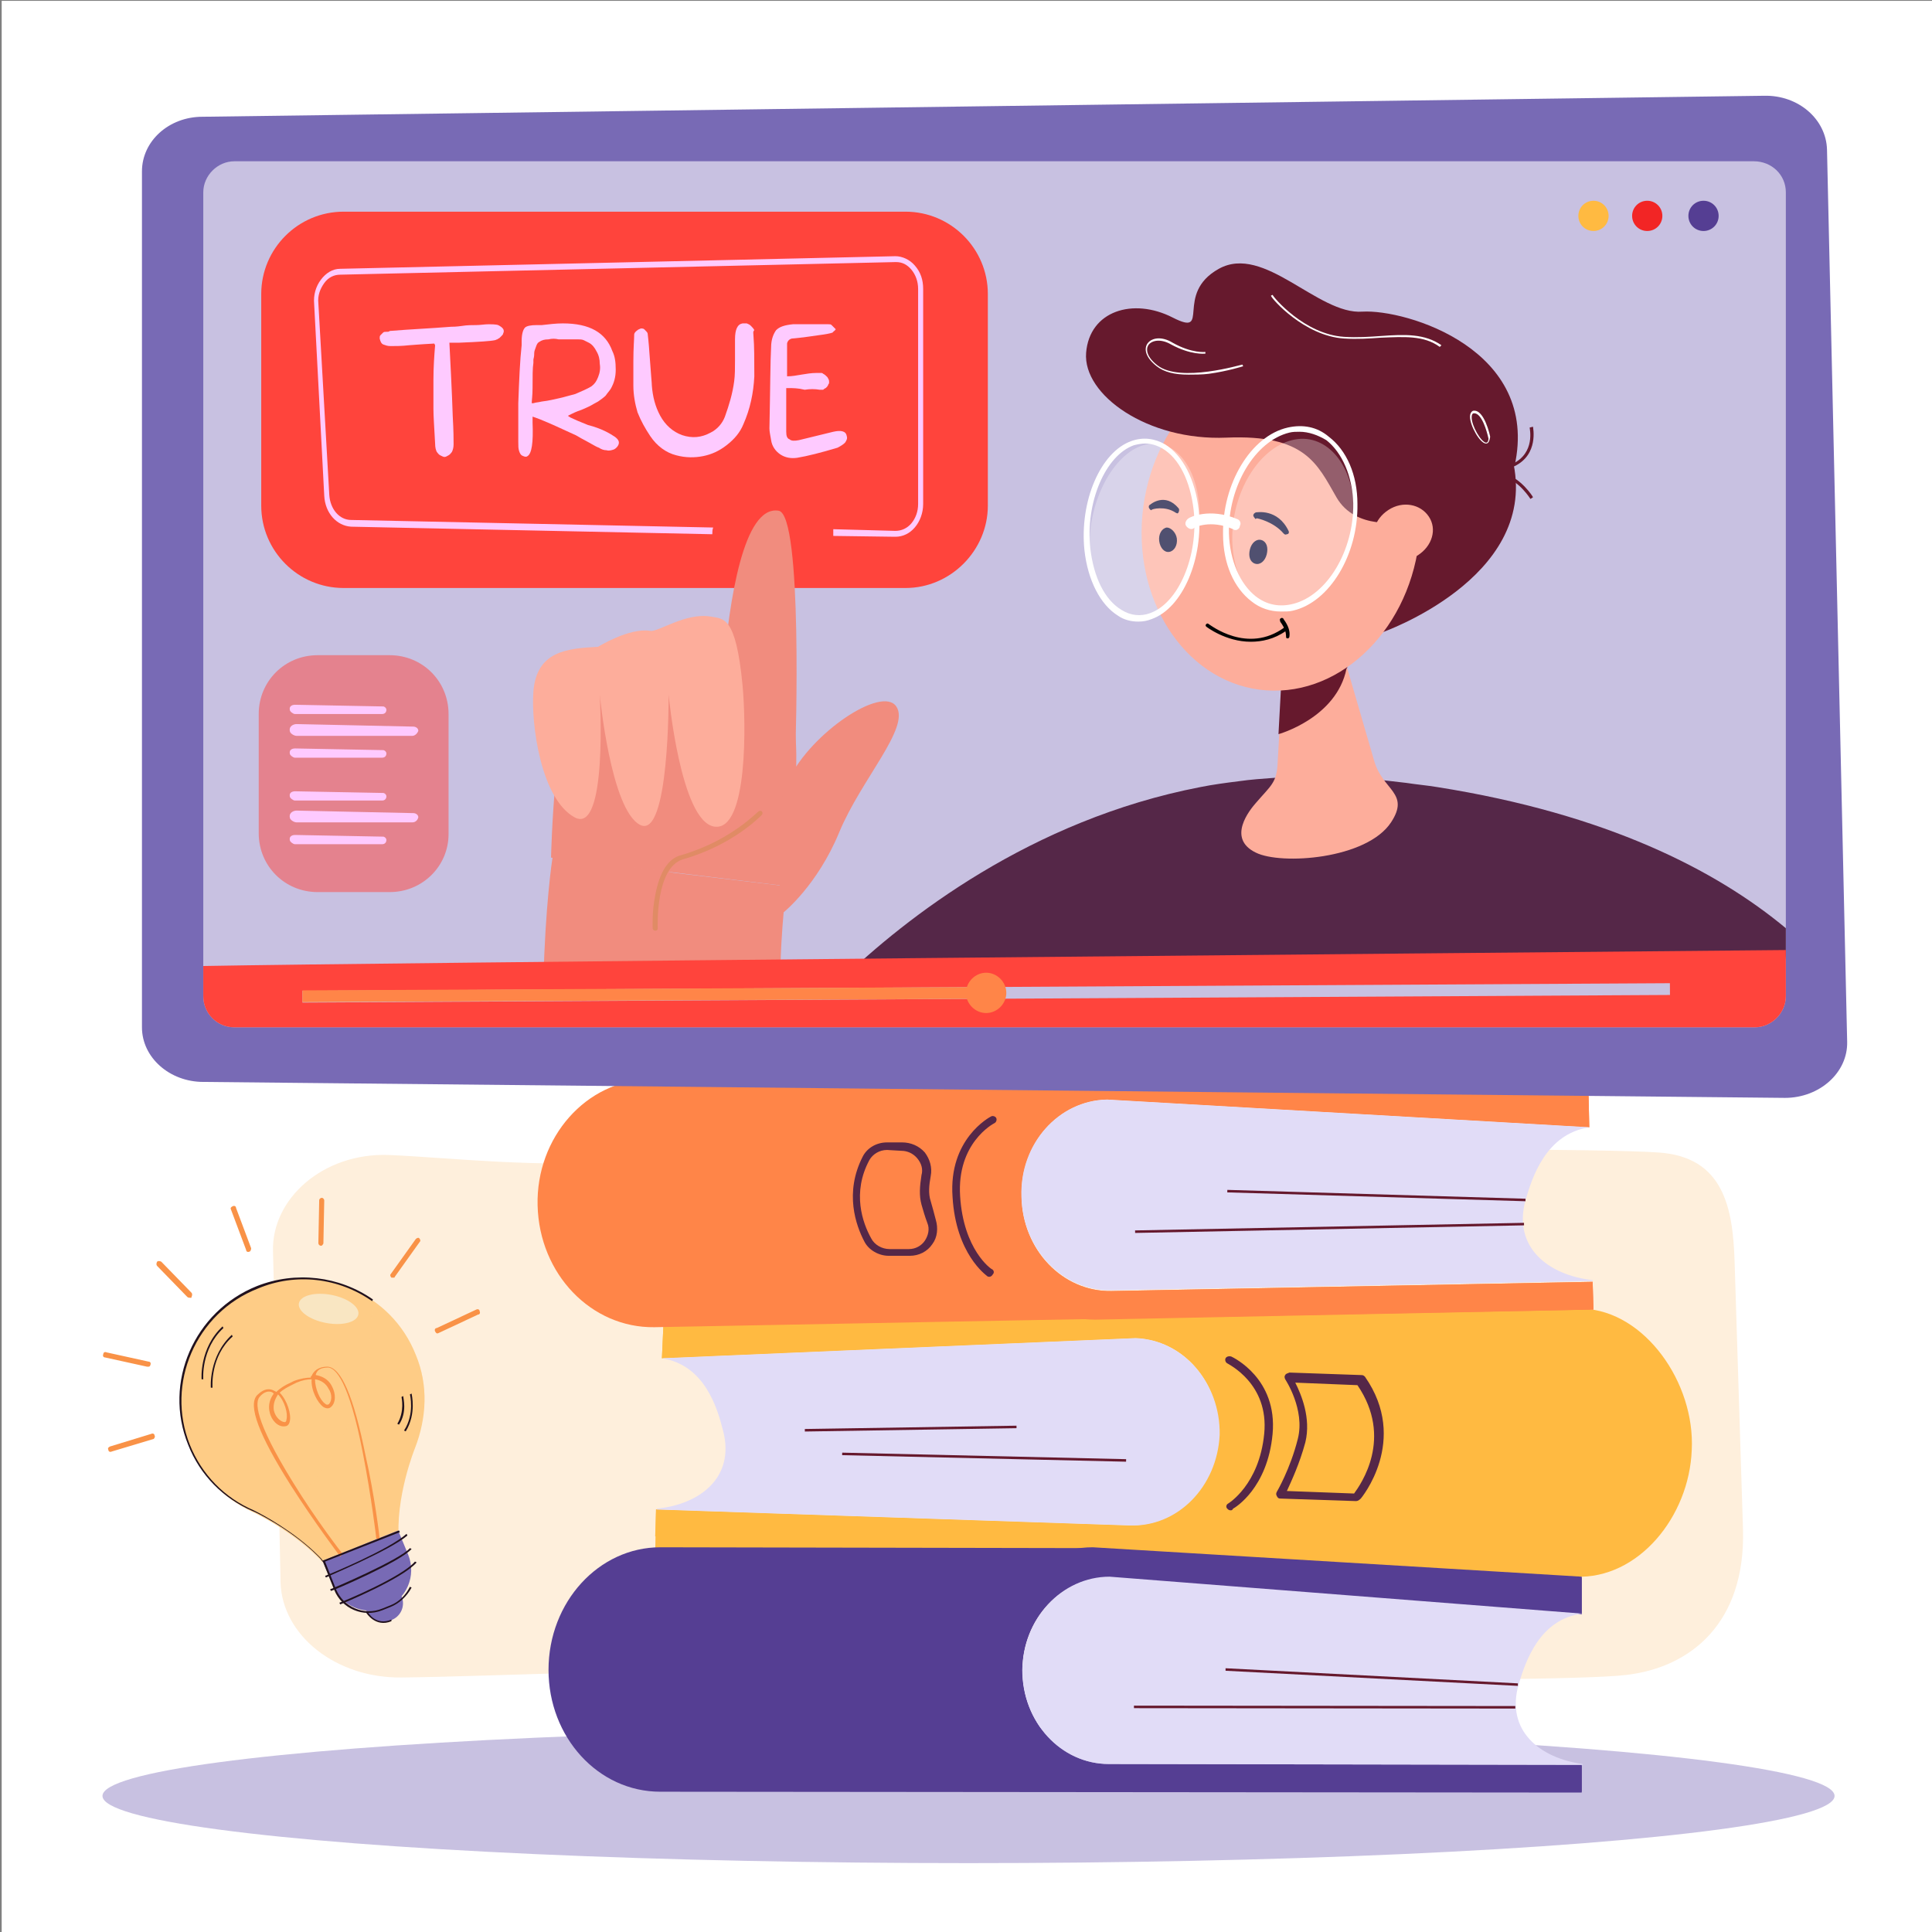 <?xml version="1.0" encoding="utf-8"?>
<!-- Generator: Adobe Illustrator 24.3.1, SVG Export Plug-In . SVG Version: 6.00 Build 0)  -->
<svg version="1.1" id="Слой_1" xmlns="http://www.w3.org/2000/svg" xmlns:xlink="http://www.w3.org/1999/xlink" x="0px" y="0px"
	 viewBox="0 0 230 230" style="enable-background:new 0 0 230 230;" xml:space="preserve">
<rect x="0" y="0" width="230" height="230" fill="#808080" stroke="none"/>
<style type="text/css">
	.st0{fill:#FFFFFF;}
	.st1{fill:#F7B686;}
	.st2{fill:#FF8548;}
	.st3{fill:#FEEFDC;}
	.st4{fill:#C8C1E1;}
	.st5{fill:#42428E;}
	.st6{fill:#786AB5;}
	.st7{opacity:0.54;}
	.st8{opacity:0.6;}
	.st9{fill:#56335B;}
	.st10{fill:#2F1A31;}
	.st11{fill:#6F4975;}
	.st12{fill:#96A7E2;}
	.st13{fill:#E7F2F0;}
	.st14{fill:#FF443C;}
	.st15{fill:#E28569;}
	.st16{fill:#EAA97D;}
	.st17{fill:#060633;}
	.st18{opacity:0.3;}
	.st19{opacity:0.5;}
	.st20{fill:#CED891;}
	.st21{fill:#DEEBE9;}
	.st22{fill:#FFBA41;}
	.st23{fill:#FECC86;}
	.st24{opacity:0.3;fill:#FECC86;}
	.st25{fill:#F99247;}
	.st26{fill:#21111D;}
	.st27{fill:#F3FFFE;}
	.st28{fill:#66192D;}
	.st29{fill:#553E93;}
	.st30{fill:#CC6E58;}
	.st31{fill:#020202;}
	.st32{fill:#E08B65;}
	.st33{fill:#258D8C;}
	.st34{fill:#F75553;}
	.st35{fill:#AAC9F8;}
	.st36{fill:#7FC6A6;}
	.st37{fill:#3F9896;}
	.st38{fill:#FF424D;}
	.st39{fill:#4C222E;}
	.st40{fill:#FEC786;}
	.st41{fill:#FE9F73;}
	.st42{fill:#3AA1C9;}
	.st43{fill:#472A31;}
	.st44{fill:#D7E4F7;}
	.st45{fill:#4CB7D8;}
	.st46{fill:#683D46;}
	.st47{fill:#FD7583;}
	.st48{fill:#F9B59D;}
	.st49{fill:#E23E3D;}
	.st50{fill:#CC2323;}
	.st51{fill:#E2F2F1;}
	.st52{fill:#F07162;}
	.st53{fill:#49263E;}
	.st54{fill:#FBFDFC;}
	.st55{fill:#F78C63;}
	.st56{fill:#3A1F33;}
	.st57{fill:#FEBAC7;}
	.st58{fill:#61A3C5;}
	.st59{fill:#DCF4FF;}
	.st60{fill:#351B2E;}
	.st61{fill:#D6E8F4;}
	.st62{fill:#EF3A4C;}
	.st63{fill:#F46E6E;}
	.st64{fill:#EDFCFB;}
	.st65{fill:#D82540;}
	.st66{fill:#EA2D3F;}
	.st67{fill:#FDAD9B;}
	.st68{fill:#FECAFF;}
	.st69{fill:#DCD7F4;}
	.st70{fill:#DD8964;}
	.st71{fill:#080435;}
	.st72{fill:#C2C68E;}
	.st73{fill:#366F90;}
	.st74{fill:#DB6B49;}
	.st75{fill:#E1DCF7;}
	.st76{fill:#552748;}
	.st77{fill:#F18C7E;}
	.st78{fill:#F22525;}
	.st79{fill:#FFFFFF;stroke:#96A7E2;stroke-width:3;stroke-miterlimit:10;}
	.st80{fill:#E29C6D;}
</style>
<rect x="0.2" y="0.1" class="st0" width="229.8" height="229.9"/>
<g>
	<ellipse class="st4" cx="115.3" cy="213.8" rx="103.1" ry="8"/>
</g>
<g>
	<path class="st3" d="M193.6,199.4c-9,1.1-84.1,0.5-103.1-0.4c-10.6-0.5-32,0.6-42.7,0.7c-7.8,0.1-14.2-5-14.4-11.3L33,169.1
		L32.5,149c-0.2-6.3,6-11.8,13.8-11.5c7.2,0.3,17.9,1.6,28.9,0.7c13.1-1.1,109.3-1.9,122.2-1c7.8,0.5,8.9,6.6,9.1,13l1,31.9
		C207.8,193.2,201.3,198.5,193.6,199.4z"/>
</g>
<g>
	<g>
		<g>
			<path class="st22" d="M188.5,155.8l-51.2,0.1l-58.3,1.4l-0.2,4.4l56.4-2.4c5.7,0.2,10.1,5.3,9.9,11.5l0,0
				c-0.2,6.2-5,11-10.7,10.8l-56.3-1.9l-0.1,3.2l109.6,4.8c7.4,0.3,13.5-7.1,13.8-15.1l0,0C201.8,164.6,195.8,156.1,188.5,155.8z"/>
		</g>
		<g>
			<path class="st22" d="M150.1,170.8L150.1,170.8c0.3-8-5.5-14.7-12.8-14.9l-58.3,1.4l-0.2,4.4l56.4-2.4c5.7,0.2,10.1,5.3,9.9,11.5
				l0,0c-0.2,6.2-5,11-10.7,10.8l-56.3-1.9l-0.1,5.2l58.2,0C143.6,185.1,149.8,178.8,150.1,170.8z"/>
		</g>
		<g>
			<path class="st75" d="M135.2,159.3l-56.4,2.4l0,0c5.1,0.8,6.6,5.9,7.3,8.7c1.4,5.5-2.8,8.7-7.9,9.2l0,0.1l56.3,1.9
				c5.7,0.2,10.4-4.6,10.7-10.8l0,0C145.3,164.6,140.8,159.5,135.2,159.3z"/>
		</g>
		<g>
			
				<rect x="116.9" y="156.6" transform="matrix(2.299360e-02 -1 1 2.299360e-02 -59.032 286.533)" class="st28" width="0.3" height="33.8"/>
		</g>
		<g>
			<g>
				<path class="st76" d="M146.5,179.8c-0.2,0-0.3-0.1-0.4-0.2c-0.2-0.2-0.1-0.5,0.1-0.6c0,0,3.7-2.2,4.3-8.3c0.6-6-4.3-8.3-4.4-8.4
					c-0.2-0.1-0.3-0.4-0.2-0.6c0.1-0.2,0.4-0.3,0.7-0.2c0.2,0.1,5.5,2.6,4.9,9.2c-0.6,6.5-4.5,8.8-4.7,8.9
					C146.7,179.8,146.6,179.8,146.5,179.8z"/>
			</g>
		</g>
		<g>
			
				<rect x="95.8" y="169.9" transform="matrix(1 -1.569950e-02 1.569950e-02 1 -2.656 1.723)" class="st28" width="25.2" height="0.3"/>
		</g>
		<g>
			<g>
				<path class="st76" d="M161.4,178.7C161.4,178.7,161.4,178.7,161.4,178.7l-9-0.3c-0.2,0-0.3-0.1-0.4-0.3c-0.1-0.2-0.1-0.3,0-0.5
					c0,0,1.6-2.7,2.5-6.3c0.9-3.5-1.5-7.1-1.5-7.1c-0.1-0.2-0.1-0.4,0-0.5c0.1-0.2,0.3-0.2,0.5-0.3l8.6,0.3c0.2,0,0.3,0.1,0.4,0.2
					c5.3,7.6-0.5,14.5-0.5,14.5C161.7,178.7,161.5,178.7,161.4,178.7z M153.2,177.5l8,0.3c0.8-1.1,4.7-6.6,0.4-12.9l-7.4-0.3
					c0.7,1.4,1.9,4.2,1.2,7.1C154.7,174.3,153.7,176.4,153.2,177.5z"/>
			</g>
		</g>
	</g>
	<g>
		<g>
			<path class="st29" d="M78.6,184.2l51.5,0.1l58.2,3.5l0,4.4l-56.3-4.4c-5.7,0-10.3,5-10.3,11.1l0,0c0,6.2,4.6,11.2,10.3,11.2
				l56.3,0.1l0,3.2l-109.7-0.1c-7.4,0-13.3-6.5-13.3-14.5l0,0C65.3,190.7,71.3,184.2,78.6,184.2z"/>
		</g>
		<g>
			<path class="st29" d="M116.8,198.7L116.8,198.7c0-8,6-14.5,13.3-14.5l58.2,3.5l0,4.4l-56.3-4.4c-5.7,0-10.3,5-10.3,11.1l0,0
				c0,6.2,4.6,11.2,10.3,11.2l56.3,0.1l0,3.2l-58.2-0.1C122.7,213.2,116.8,206.7,116.8,198.7z"/>
		</g>
		<g>
			<path class="st75" d="M132.1,187.7l56.3,4.4l0,0c-5.1,0.6-6.8,5.7-7.6,8.4c-1.6,5.5,2.5,8.8,7.6,9.5l0,0.1L132,210
				c-5.7,0-10.3-5-10.3-11.2l0,0C121.8,192.7,126.4,187.7,132.1,187.7z"/>
		</g>
		<g>
			
				<rect x="157.5" y="180.5" transform="matrix(1.058898e-03 -1 1 1.058898e-03 -45.672 360.662)" class="st28" width="0.3" height="45.4"/>
		</g>
		<g>
			<polygon class="st28" points="180.7,200.7 145.9,198.9 145.9,198.6 180.7,200.4 			"/>
		</g>
	</g>
	<g>
		<g>
			<path class="st2" d="M77.3,128.5l52.4-1l59.4,2.3l0.1,4.4l-57.4-3.3c-5.8,0.1-10.4,5.3-10.2,11.6v0c0.1,6.3,4.9,11.3,10.7,11.2
				l57.3-1.1l0.1,3.3L77.9,158c-7.5,0.1-13.7-6.3-13.9-14.5l0,0C63.8,135.4,69.8,128.6,77.3,128.5z"/>
		</g>
		<g>
			<path class="st2" d="M116.4,142.5L116.4,142.5c-0.2-8.1,5.8-14.9,13.3-15l59.4,2.3l0.1,4.4l-57.4-3.3
				c-5.8,0.1-10.4,5.3-10.2,11.6v0c0.1,6.3,4.9,11.3,10.7,11.2l57.3-1.1l0.1,3.3l-59.3,1.2C122.8,157.1,116.6,150.6,116.4,142.5z"/>
		</g>
		<g>
			<path class="st75" d="M131.8,130.9l57.4,3.3l0,0c-5.2,0.8-6.8,6-7.6,8.7c-1.5,5.6,2.7,8.9,8,9.5l0,0.1l-57.3,1.1
				c-5.8,0.1-10.6-4.9-10.7-11.2l0,0C121.4,136.2,126,131,131.8,130.9z"/>
		</g>
		<g>
			
				<rect x="135.1" y="146" transform="matrix(1 -1.952007e-02 1.952007e-02 1 -2.822 3.116)" class="st28" width="46.3" height="0.3"/>
		</g>
		<g>
			<g>
				<path class="st76" d="M117.8,152c-0.1,0-0.2,0-0.3-0.1c-0.1-0.1-3.7-2.6-4.1-9.4c-0.5-6.9,4.4-9.5,4.6-9.6
					c0.2-0.1,0.5,0,0.6,0.2c0.1,0.2,0,0.5-0.2,0.6c-0.2,0.1-4.5,2.4-4.1,8.7c0.4,6.4,3.7,8.7,3.8,8.7c0.2,0.1,0.3,0.4,0.1,0.6
					C118.1,151.9,117.9,152,117.8,152z"/>
			</g>
		</g>
		<g>
			
				<rect x="163.7" y="124.6" transform="matrix(2.967620e-02 -1 1 2.967620e-02 16.646 301.954)" class="st28" width="0.3" height="35.5"/>
		</g>
		<g>
			<g>
				<path class="st76" d="M105.8,149.5c-1.2,0-2.4-0.7-2.9-1.7c-1-1.9-2.4-5.8-0.2-10.1c0.5-1,1.6-1.7,2.9-1.7l0,0l1.8,0
					c1,0,2,0.4,2.7,1.2c0.6,0.8,0.9,1.8,0.7,2.8c-0.2,1.1-0.3,2.1,0,3c0.2,0.7,0.4,1.4,0.6,2.2c0.3,1,0.2,2.1-0.4,2.9
					c-0.6,0.9-1.6,1.4-2.7,1.4L105.8,149.5C105.9,149.5,105.9,149.5,105.8,149.5z M105.6,136.9c-0.9,0-1.7,0.5-2.1,1.2
					c-2.1,3.9-0.8,7.5,0.2,9.3c0.4,0.8,1.3,1.3,2.2,1.3l2.3,0c0.8,0,1.5-0.4,1.9-1c0.4-0.6,0.6-1.4,0.3-2.1
					c-0.3-0.8-0.5-1.5-0.7-2.2c-0.3-1.1-0.2-2.2,0-3.5c0.2-0.7,0-1.4-0.5-2c-0.5-0.6-1.2-0.9-1.9-0.9L105.6,136.9z"/>
			</g>
		</g>
	</g>
</g>
<g>
	<g>
		<g>
			<path class="st6" d="M212.5,130.7l-188.3-1.9c-4,0-7.3-2.9-7.3-6.5V20.4c0-3.6,3.2-6.5,7.2-6.5L210,11.4c4.1-0.1,7.4,2.8,7.5,6.4
				l2.4,106.2C220,127.7,216.6,130.7,212.5,130.7z"/>
		</g>
		<g>
			<path class="st4" d="M212.6,22.9v95.7c0,2-1.7,3.7-3.7,3.7H27.9c-2.1,0-3.7-1.7-3.7-3.7V22.9c0-2,1.7-3.7,3.7-3.7h180.9
				C210.9,19.2,212.6,20.8,212.6,22.9z"/>
		</g>
		<g>
			<g>
				<path class="st76" d="M212.6,110.5v3c0,1.9-1.5,3.4-3.4,3.4H100.8c-0.2-0.1-0.5-0.1-0.7-0.2c7.7-7.4,22.6-19.1,42.8-23
					c1.5-0.3,3-0.5,4.6-0.7c1.4-0.2,2.8-0.3,4.2-0.4c0.1,0,0.2,0,0.2,0c4.3-0.3,8.6-0.1,12.9,0.3c0.9,0.1,1.7,0.2,2.6,0.3
					c1.3,0.2,2.5,0.3,3.7,0.5C191.3,96.9,204.3,103.6,212.6,110.5z"/>
			</g>
			<g>
				<path class="st67" d="M165.6,97.9c2.3-3.5-1-3.8-2-7.3l-3.2-11l-0.9-3.2l-5.5-18.8l-1.1,18.6l-0.6,11.1l-0.2,3.5
					c-0.1,2.4-0.8,2.7-2.6,4.8c-0.7,0.8-3.5,4.2,0,5.9C152.5,103,162.7,102.3,165.6,97.9z"/>
			</g>
			<g>
				<path class="st28" d="M164.5,75.3c0,0,18.4-6.4,15.7-20c-2.7-13.6-16.8,12.3-16.8,12.3l-0.7,7.1L164.5,75.3z"/>
			</g>
			<g>
				<path class="st28" d="M160.4,79.3c0,0.1,0,0.2-0.1,0.3c-1.2,5.9-8.1,7.8-8.1,7.8l0,0l0.6-11.1c2.1-0.4,5-0.8,6.6,0.2
					C160.2,76.9,160.6,77.8,160.4,79.3z"/>
			</g>
			<g>
				<path class="st67" d="M136.1,60.4c1.4-10.8,9.9-18.6,19-17.4c9,1.2,15.2,10.9,13.8,21.7c-1.4,10.8-9.9,18.6-19,17.4
					C140.9,80.9,134.7,71.2,136.1,60.4z"/>
			</g>
			<g>
				<path class="st28" d="M166.8,62.1c0,0-5.4,1.1-7.7-2.9c-2.3-4-3.7-7.5-13.1-7.1c-9.4,0.4-17.1-5.1-16.7-10.1
					c0.4-5,5.6-6.6,10.3-4.2c4.7,2.4,0.1-2.8,5.5-5.8c5.4-3,11.8,5.5,17.1,5.1c5.2-0.3,21.2,4.5,18.1,18.4L166.8,62.1z"/>
			</g>
			<g>
				<path class="st67" d="M168.8,66.1c-1.7,1.1-3.8,0.7-4.8-0.8c-1-1.5-0.4-3.5,1.3-4.6c1.7-1.1,3.8-0.7,4.8,0.8
					C171.1,63,170.5,65,168.8,66.1z"/>
			</g>
			<g>
				<path class="st0" d="M141.5,44.6c-1.7,0-2.9-0.3-3.8-1c-1.4-1.1-1.5-2.1-1.1-2.7c0.5-0.7,1.7-0.9,3-0.1c2.3,1.3,3.9,1.1,3.9,1.1
					l0,0.2c-0.1,0-1.7,0.2-4.1-1.1c-1.2-0.7-2.3-0.5-2.7,0.1c-0.3,0.5-0.2,1.4,1.1,2.4c2.7,2.1,10-0.1,10.1-0.1l0.1,0.2
					c0,0-1.9,0.6-4.1,0.9C143.1,44.6,142.2,44.6,141.5,44.6z"/>
			</g>
			<g>
				<path class="st0" d="M171.4,41.3c-1.9-1.4-4.3-1.2-7-1.1c-1.4,0.1-2.8,0.2-4.4,0.1c-4.7-0.3-8.6-4.7-8.7-5.1l0.2-0.1
					c0.1,0.3,3.8,4.7,8.5,5c1.6,0.1,3,0,4.4-0.1c2.8-0.2,5.2-0.3,7.2,1.1L171.4,41.3z"/>
			</g>
			<g>
				<path class="st0" d="M176.9,52.8C176.9,52.8,176.9,52.8,176.9,52.8c-0.7,0-1.9-2.1-1.9-3.2c0-0.5,0.3-0.7,0.4-0.7
					c1.3-0.2,2,3,2,3.1l0,0l0,0C177.3,52.7,177.1,52.8,176.9,52.8z M175.5,49.2C175.5,49.2,175.5,49.2,175.5,49.2
					c-0.1,0-0.3,0-0.3,0.5c0,1,1.1,2.9,1.7,3c0.2,0,0.3-0.2,0.3-0.5C177,51.3,176.4,49.2,175.5,49.2z"/>
			</g>
			<g>
				<g>
					<path class="st17" d="M149.4,61.7c-0.1-0.1-0.1-0.1-0.2-0.3c0-0.2,0.1-0.3,0.3-0.4c0.1,0,2.6-0.5,3.9,2.2
						c0.1,0.2,0,0.4-0.2,0.4c-0.2,0.1-0.3,0-0.4-0.1c-1.2-1.4-3.1-1.8-3.2-1.8C149.5,61.8,149.4,61.8,149.4,61.7z"/>
				</g>
			</g>
			<g>
				<path class="st17" d="M150.8,66c-0.2,0.8-0.8,1.3-1.4,1.1c-0.6-0.2-0.8-0.9-0.6-1.7c0.2-0.8,0.8-1.3,1.4-1.1
					C150.8,64.5,151,65.2,150.8,66z"/>
			</g>
			<g>
				<g>
					<path class="st17" d="M137,60.7c-0.1,0-0.1-0.1-0.2-0.2c-0.1-0.2,0-0.4,0.1-0.4c0.1-0.1,1.8-1.5,3.4,0.4c0.1,0.1,0.1,0.3,0,0.5
						s-0.2,0.1-0.4,0c-1.2-0.8-2.8-0.4-2.8-0.3C137.1,60.7,137.1,60.8,137,60.7z"/>
				</g>
			</g>
			<g>
				<path class="st17" d="M140.1,64.1c0.1,0.8-0.3,1.5-0.9,1.6c-0.6,0.1-1.1-0.5-1.2-1.3c-0.1-0.8,0.3-1.5,0.9-1.6
					C139.4,62.8,140,63.4,140.1,64.1z"/>
			</g>
			<g>
				<g>
					<path class="st31" d="M148.9,76.4c-3,0-5.3-1.8-5.3-1.8c-0.1-0.1-0.1-0.2,0-0.3c0.1-0.1,0.2-0.1,0.3,0c0.2,0.1,4.6,3.6,9,0.4
						c0.1-0.1,0.3-0.1,0.3,0.1c0.1,0.1,0.1,0.2-0.1,0.3C151.7,76.1,150.2,76.4,148.9,76.4z"/>
				</g>
				<g>
					<path class="st31" d="M153.3,76C153.3,76,153.3,76,153.3,76c-0.2,0-0.2-0.1-0.2-0.3c0-0.3-0.1-0.9-0.7-1.7c0,0,0-0.1,0-0.1
						c-0.1-0.1,0-0.3,0.1-0.3c0.1-0.1,0.3,0,0.3,0.1c0,0,0,0,0,0c0.6,0.8,0.8,1.5,0.7,2.1C153.5,75.9,153.4,76,153.3,76z"/>
				</g>
			</g>
			<g>
				<path class="st0" d="M135.5,74c-0.8,0-1.7-0.2-2.4-0.7c-2.1-1.3-3.6-4.2-4-7.8c-0.6-5.8,1.9-11.7,5.6-13c1.4-0.5,2.8-0.3,4,0.4
					c2.1,1.3,3.6,4.2,4,7.8l0,0c0.6,5.8-1.9,11.7-5.6,13C136.6,73.9,136.1,74,135.5,74z M136.3,52.8c-0.4,0-0.9,0.1-1.3,0.2
					c-3.4,1.2-5.8,6.8-5.2,12.3c0.4,3.4,1.7,6.1,3.7,7.3c1.1,0.7,2.3,0.8,3.4,0.4c3.4-1.2,5.8-6.8,5.2-12.3l0,0
					c-0.4-3.4-1.7-6.1-3.7-7.3C137.7,53,137,52.8,136.3,52.8z"/>
			</g>
			<g class="st18">
				<path class="st0" d="M161.2,60.7c0.1,5.6-3.1,10.9-7.1,11.9c-4,1-7.3-2.8-7.4-8.3c-0.1-5.6,3.1-10.9,7.1-11.9
					C157.7,51.4,161.1,55.1,161.2,60.7z"/>
			</g>
			<g class="st18">
				<path class="st0" d="M142.8,61.1c0.1,5.6-2.8,11.1-6.4,12.2c-3.6,1.1-6.6-2.5-6.7-8.1c-0.1-5.6,2.8-11.1,6.4-12.2
					C139.7,51.9,142.7,55.5,142.8,61.1z"/>
			</g>
			<g>
				<path class="st0" d="M152.5,72.8c-1.3,0-2.5-0.4-3.5-1.2c-2.1-1.6-3.4-4.5-3.4-8c-0.1-6,3.3-11.7,7.7-12.7
					c1.8-0.4,3.5-0.1,4.9,1.1c2.1,1.6,3.4,4.5,3.4,8c0.1,6-3.3,11.7-7.7,12.7C153.5,72.8,153,72.8,152.5,72.8z M154.7,51.4
					c-0.4,0-0.8,0-1.2,0.1c-4.1,1-7.3,6.4-7.2,12c0.1,3.2,1.3,6,3.2,7.5c1.3,1,2.8,1.3,4.4,0.9c4.1-1,7.3-6.4,7.2-12
					c-0.1-3.2-1.3-6-3.2-7.5C156.9,51.8,155.8,51.4,154.7,51.4z"/>
			</g>
			<g>
				<path class="st0" d="M147.1,63.1c-0.1,0-0.2,0-0.3-0.1c-2.7-1.2-4.7-0.2-4.7-0.1c-0.3,0.2-0.7,0-0.9-0.3c-0.2-0.3,0-0.7,0.3-0.9
					c0.1-0.1,2.5-1.3,5.8,0.1c0.3,0.1,0.5,0.5,0.3,0.8C147.6,62.9,147.3,63.1,147.1,63.1z"/>
			</g>
			<g>
				<path class="st28" d="M180.3,55.5l-0.2-0.3c2.7-1.3,2-4.2,2-4.3l0.4-0.1C182.5,50.9,183.2,54.1,180.3,55.5z"/>
			</g>
			<g>
				<path class="st28" d="M182.2,59.4c0,0-1.4-2.2-3-2.5l0.1-0.4c1.7,0.4,3.2,2.6,3.2,2.7L182.2,59.4z"/>
			</g>
		</g>
		<g>
			<path class="st14" d="M107.8,70H40.9c-5.4,0-9.8-4.4-9.8-9.8V35c0-5.4,4.4-9.8,9.8-9.8h66.9c5.4,0,9.8,4.4,9.8,9.8v25.2
				C117.6,65.5,113.2,70,107.8,70z"/>
		</g>
		<g>
			<g>
				<g>
					<g>
						<path class="st77" d="M93.7,105.5C93.7,105.5,93.7,105.6,93.7,105.5c-0.1,0.9-0.2,1.9-0.4,3c0,0,0,0,0,0
							c-0.2,2.3-0.4,5-0.4,8.1H64.7c0.2-8.4,1-14.2,1.1-14.6v0l2.3,0.3l11.2,1.4l0.4,0.1l0.5,0.1l12.6,1.5L93.7,105.5L93.7,105.5z"
							/>
					</g>
				</g>
				<g>
					<path class="st77" d="M65.6,102.1c0,0,0.4-17.8,3.2-20.9c2.8-3,23.8-0.7,25.4,3.6c1.6,4.3-0.5,20.7-0.5,20.7L65.6,102.1z"/>
				</g>
				<g>
					<path class="st32" d="M78,110.8c-0.1,0-0.3-0.1-0.3-0.3c0-0.1-0.1-1.9,0.3-3.9c0.5-2.7,1.5-4.4,3.1-4.8
						c5.9-1.7,9.1-5.2,9.2-5.2c0.1-0.1,0.3-0.1,0.4,0c0.1,0.1,0.1,0.3,0,0.4c-0.1,0.1-3.4,3.6-9.4,5.3c-3.3,1-3,8.1-3,8.2
						C78.3,110.7,78.2,110.8,78,110.8C78,110.8,78,110.8,78,110.8z"/>
				</g>
			</g>
			<g>
				<path class="st77" d="M94.7,88.9c0,0,0.9-27.6-2-28.1c-4.2-0.7-5.9,10.8-6.6,19.1C85.4,88.2,94.7,88.9,94.7,88.9z"/>
			</g>
			<g>
				<g>
					<path class="st67" d="M84.6,73.4c1.5,0.3,3-0.2,3.8,8.2c0.4,4.2,0.7,17.5-3.4,16.8c-4-0.7-5.4-15.7-5.4-15.7s0.1,17.3-3.4,15.5
						c-3.5-1.8-4.8-15.5-4.8-15.5s1,16.8-3,14.6c-4-2.2-5.2-11.1-4.9-15c0.4-4.8,4-5.1,7.7-5.3c0,0,3.7-2.3,6.2-1.9
						C78.3,75.3,81.6,72.9,84.6,73.4z"/>
				</g>
			</g>
			<g>
				<path class="st77" d="M93.3,108.6c0,0,4-3.2,6.6-9.5c2.6-6.3,8.5-12.5,6.8-15c-1.7-2.5-10.1,3.1-12.8,8.7
					C91.2,98.3,93.3,108.6,93.3,108.6z"/>
			</g>
		</g>
		<g>
			<path class="st14" d="M212.6,113.1v5.5c0,2-1.7,3.7-3.7,3.7H27.9c-2.1,0-3.7-1.7-3.7-3.7V115C46.1,114.6,169.8,113.5,212.6,113.1
				z"/>
		</g>
		<g>
			<g>
				
					<rect x="36" y="117.5" transform="matrix(1 -5.572871e-03 5.572871e-03 1 -0.657 0.656)" class="st4" width="162.8" height="1.4"/>
			</g>
		</g>
		<g>
			<g>
				<polygon class="st2" points="117.8,117.5 117.6,118.9 36,119.3 36,117.9 				"/>
			</g>
		</g>
		<g>
			<path class="st2" d="M115,118.2c0-1.3,1.1-2.4,2.4-2.4c1.3,0,2.4,1.1,2.4,2.4c0,1.3-1.1,2.4-2.4,2.4
				C116.1,120.6,115,119.5,115,118.2z"/>
		</g>
		<g>
			<g>
				<path class="st22" d="M187.9,25.7c0-1,0.8-1.8,1.8-1.8c1,0,1.8,0.8,1.8,1.8c0,1-0.8,1.8-1.8,1.8
					C188.7,27.5,187.9,26.7,187.9,25.7z"/>
			</g>
			<g>
				<path class="st78" d="M194.3,25.7c0-1,0.8-1.8,1.8-1.8c1,0,1.8,0.8,1.8,1.8c0,1-0.8,1.8-1.8,1.8
					C195.1,27.5,194.3,26.7,194.3,25.7z"/>
			</g>
			<g>
				<path class="st29" d="M201,25.7c0-1,0.8-1.8,1.8-1.8c1,0,1.8,0.8,1.8,1.8c0,1-0.8,1.8-1.8,1.8C201.8,27.5,201,26.7,201,25.7z"/>
			</g>
		</g>
		<g>
			<g>
				<path class="st68" d="M108.9,31.6c-0.6-0.7-1.5-1.1-2.3-1.1L40.5,32c-0.9,0-1.7,0.5-2.3,1.3c-0.6,0.8-0.9,1.8-0.8,2.9L38.6,59
					c0.1,2.1,1.5,3.6,3.2,3.7l43,0.9c0-0.3,0-0.5,0.1-0.8l-43.1-0.9c-1.4,0-2.5-1.3-2.6-3l-1.3-22.8c-0.1-0.9,0.2-1.7,0.7-2.4
					s1.2-1,1.9-1l66.1-1.5c0,0,0,0,0.1,0c0.7,0,1.3,0.3,1.8,0.9c0.5,0.6,0.8,1.4,0.8,2.3V60c0,0.9-0.3,1.7-0.8,2.3s-1.2,0.9-1.9,0.9
					L99.2,63c0,0.3,0,0.5,0,0.8l7.3,0.1h0.1c0.9,0,1.7-0.4,2.3-1.1c0.6-0.7,1-1.7,1-2.8V34.4C109.9,33.3,109.6,32.4,108.9,31.6z"/>
			</g>
		</g>
	</g>
	<g>
		<g class="st19">
			<path class="st14" d="M46.4,106.2h-8.6c-3.9,0-7-3.1-7-7V85c0-3.9,3.1-7,7-7h8.6c3.9,0,7,3.1,7,7v14.3
				C53.4,103.1,50.3,106.2,46.4,106.2z"/>
		</g>
		<g>
			<path class="st68" d="M49.1,87.6H35.3c-0.3,0-0.8-0.3-0.8-0.6c-0.1-0.6,0.5-0.8,0.8-0.8l13.9,0.3c0.3,0,0.6,0.2,0.6,0.5l0,0
				C49.7,87.3,49.4,87.6,49.1,87.6z"/>
		</g>
		<g>
			<path class="st68" d="M45.5,85H35.1c-0.2,0-0.6-0.3-0.6-0.5c-0.1-0.5,0.4-0.6,0.6-0.6l10.5,0.2c0.2,0,0.4,0.2,0.4,0.4l0,0
				C46,84.8,45.8,85,45.5,85z"/>
		</g>
		<g>
			<path class="st68" d="M45.5,90.2H35.1c-0.2,0-0.6-0.3-0.6-0.5c-0.1-0.5,0.4-0.6,0.6-0.6l10.5,0.2c0.2,0,0.4,0.2,0.4,0.4l0,0
				C46,90,45.8,90.2,45.5,90.2z"/>
		</g>
		<g>
			<path class="st68" d="M49.1,97.9H35.3c-0.3,0-0.8-0.3-0.8-0.6c-0.1-0.6,0.5-0.8,0.8-0.8l13.9,0.3c0.3,0,0.6,0.2,0.6,0.5l0,0
				C49.7,97.7,49.4,97.9,49.1,97.9z"/>
		</g>
		<g>
			<path class="st68" d="M45.5,95.3H35.1c-0.2,0-0.6-0.3-0.6-0.5c-0.1-0.5,0.4-0.6,0.6-0.6l10.5,0.2c0.2,0,0.4,0.2,0.4,0.4l0,0
				C46,95.1,45.8,95.3,45.5,95.3z"/>
		</g>
		<g>
			<path class="st68" d="M45.5,100.5H35.1c-0.2,0-0.6-0.3-0.6-0.5c-0.1-0.5,0.4-0.6,0.6-0.6l10.5,0.2c0.2,0,0.4,0.2,0.4,0.4l0,0
				C46,100.3,45.8,100.5,45.5,100.5z"/>
		</g>
	</g>
</g>
<g>
	<path class="st68" d="M59.3,38.7c0.6,0.3,0.8,0.6,0.6,1c0,0.1-0.1,0.2-0.2,0.3c-0.1,0.1-0.2,0.2-0.2,0.2c-0.1,0.1-0.2,0.1-0.3,0.2
		c-0.1,0-0.2,0.1-0.3,0.1c-0.4,0.1-1.8,0.2-4.3,0.3c0,0-0.4,0-1.1,0c0.3,5.7,0.4,8.6,0.4,8.8c0.1,1.7,0.1,2.8,0.1,3.3
		c0,0.4-0.1,0.7-0.2,0.9c-0.1,0.1-0.2,0.3-0.4,0.4c-0.2,0.1-0.3,0.2-0.5,0.2c-0.1,0-0.3-0.1-0.5-0.2c-0.2-0.1-0.3-0.3-0.4-0.4
		c-0.1-0.2-0.2-0.5-0.2-1c-0.1-1.9-0.2-3.2-0.2-4.1c0-0.8,0-2,0-3.5c0-1.5,0.1-2.9,0.2-4.1l-0.1-0.2c-1.9,0.1-2.9,0.2-3,0.2
		c-0.9,0.1-1.6,0.1-2.2,0.1c-0.4,0-0.6-0.1-0.9-0.2c-0.2-0.1-0.3-0.3-0.4-0.7c0-0.2,0-0.3,0.1-0.4c0.1-0.1,0.2-0.2,0.3-0.3
		c0.1-0.1,0.2-0.1,0.4-0.1s0.3,0,0.4-0.1c2.4-0.2,4.8-0.3,7.3-0.5c0.2,0,0.6,0,1.3-0.1c0.6-0.1,1.2-0.1,1.7-0.1c0.5,0,1-0.1,1.5-0.1
		C59.1,38.6,59.3,38.7,59.3,38.7z"/>
	<path class="st68" d="M73.2,52c0.4,0.3,0.6,0.6,0.4,1c-0.1,0.2-0.3,0.4-0.5,0.5c-0.3,0.1-0.6,0.2-0.9,0.1c-0.3,0-0.6-0.1-0.9-0.3
		c-0.3-0.1-0.6-0.3-0.8-0.4c-0.2-0.1-0.5-0.3-0.9-0.5c-0.6-0.3-1-0.6-1.3-0.7c-0.7-0.3-1.7-0.8-3.1-1.4c-0.7-0.3-1.2-0.5-1.5-0.6
		l-0.3-0.1v0.3c0,0.1,0,0.2,0,0.4c0.1,2.4-0.1,3.7-0.6,4c-0.1,0.1-0.3,0.1-0.5,0c-0.3-0.1-0.4-0.3-0.5-0.6c-0.1-0.3-0.1-0.6-0.1-1.1
		c0-0.2,0-0.3,0-0.4c0-2,0-3.4,0-4.2c0.1-2.8,0.2-5.1,0.4-6.9c0-0.1,0-0.3,0-0.5c0-0.9,0.2-1.4,0.4-1.6c0.2-0.2,0.7-0.3,1.4-0.3
		c0.3,0,0.5,0,0.6,0c0.9-0.1,1.7-0.2,2.5-0.2c3.2,0,5.1,1.1,5.9,3.3c0.3,0.6,0.4,1.3,0.4,2.2c0,0.9-0.2,1.6-0.6,2.3
		c-0.2,0.3-0.4,0.5-0.6,0.8c-0.2,0.2-0.6,0.5-0.9,0.7c-0.4,0.2-0.7,0.4-0.9,0.5c-0.2,0.1-0.6,0.3-1.1,0.5c-0.6,0.2-1,0.4-1.2,0.5
		l-0.4,0.2l0.3,0.2c0.4,0.2,1.1,0.5,2.1,0.9C71.6,51,72.6,51.6,73.2,52z M64.5,47.8c0.9-0.1,1.6-0.3,2.1-0.4
		c0.5-0.1,1.1-0.3,1.9-0.5c0.7-0.3,1.4-0.6,1.9-0.9c0.4-0.3,0.6-0.6,0.8-1.1c0.2-0.5,0.3-1,0.2-1.6c0-0.5-0.1-1-0.4-1.5
		c-0.2-0.4-0.5-0.8-0.9-1c-0.2-0.1-0.4-0.2-0.6-0.3c-0.2-0.1-0.5-0.1-0.7-0.1c-0.3,0-0.5,0-0.6,0c-0.2,0-0.4,0-0.7,0
		c-0.2,0-0.4,0-0.5,0c-0.1,0-0.3,0-0.5,0c-0.4-0.1-0.8-0.1-1.2,0c-0.5,0-0.8,0.1-1.1,0.3c-0.2,0.1-0.3,0.3-0.4,0.6
		c-0.1,0.3-0.2,0.5-0.2,0.7c0,0.2,0,0.4-0.1,0.8c0,0.2,0,0.3,0,0.4c-0.1,0.6-0.1,1.6-0.1,3c0,0.9-0.1,1.5-0.1,1.8V48l0.2,0
		C63.8,47.9,64.1,47.9,64.5,47.8z"/>
	<path class="st68" d="M89.7,40c0.1,1.2,0.1,2.8,0.1,4.8c-0.1,2-0.5,3.9-1.3,5.7c-0.4,1-1.1,1.8-2,2.5c-0.9,0.7-1.8,1.1-2.8,1.3
		c-1,0.2-2.1,0.2-3.2-0.1c-1.2-0.3-2.3-1.1-3.1-2.3c-0.6-0.9-1.1-1.8-1.5-2.8c-0.3-1-0.5-2.1-0.5-3.2c0-0.3,0-1.3,0-2.9
		c0-1.6,0.1-2.6,0.1-3.2c0-0.1,0.1-0.3,0.4-0.5c0.1-0.1,0.2-0.1,0.4-0.2c0.1,0,0.3,0,0.4,0.1c0.2,0.2,0.4,0.4,0.4,0.5
		c0.1,0.8,0.2,2,0.3,3.5c0.1,1.5,0.2,2.4,0.2,2.7c0.1,1.3,0.4,2.5,1,3.6c0.6,1.1,1.5,1.9,2.6,2.3c1.2,0.4,2.3,0.3,3.4-0.3
		c0.8-0.4,1.4-1.1,1.7-1.9c0.5-1.4,0.9-2.7,1.1-4.2c0.1-0.7,0.1-1.6,0.1-2.5c0-1,0-1.8,0-2.5c0-1.2,0.3-1.8,0.9-1.9
		c0.2,0,0.3,0,0.5,0c0.2,0.1,0.3,0.1,0.5,0.3c0.1,0.1,0.3,0.3,0.4,0.5C89.6,39.5,89.7,39.7,89.7,40z"/>
	<path class="st68" d="M93.8,46.2c0,0-0.1,0-0.2,0c0,3.1,0,4.9,0,5.2c0,0.5,0.1,0.8,0.4,0.9c0.2,0.2,0.6,0.2,1.1,0.1
		c1.2-0.3,2.5-0.6,4.1-1c0.9-0.2,1.5-0.1,1.6,0.5c0.1,0.3,0,0.5-0.2,0.8c-0.2,0.2-0.5,0.4-0.9,0.6c-2,0.6-3.6,1-4.8,1.2
		c-0.7,0.1-1.4,0-2-0.4c-0.6-0.4-1-1-1.1-1.7c-0.1-0.6-0.2-1-0.2-1.4c0.1-4.7,0.1-8,0.2-9.7c0-0.9,0.3-1.6,0.6-2
		c0.4-0.4,1-0.6,2-0.7c0.4,0,0.9,0,1.3,0c0.5,0,1,0,1.6,0c0.6,0,1.1,0,1.3,0c0.2,0,0.3,0,0.4,0.1c0,0,0.2,0.2,0.5,0.5
		c0,0-0.1,0.1-0.1,0.1c0,0.1-0.1,0.1-0.1,0.1c0,0-0.1,0.1-0.1,0.1c0,0-0.1,0.1-0.1,0.1c-0.3,0.1-0.8,0.2-1.6,0.3
		c-2,0.3-3.1,0.4-3.2,0.4c-0.1,0-0.3,0.1-0.4,0.2c-0.1,0.1-0.2,0.3-0.2,0.4c0,0.4,0,1.7,0,3.9c0.6,0,1.1-0.1,1.7-0.2
		c0.6-0.1,1.2-0.2,1.8-0.2c0.1,0,0.1,0,0.2,0c0.1,0,0.1,0,0.2,0c0,0,0.1,0,0.1,0c0,0,0.1,0,0.1,0c0,0,0.1,0,0.2,0.1
		c0.2,0.1,0.3,0.2,0.5,0.4c0.1,0.2,0.2,0.3,0.2,0.5c0,0.1,0,0.1,0,0.2c0,0.1-0.1,0.1-0.1,0.2c0,0.1-0.1,0.1-0.1,0.2
		c-0.1,0.1-0.1,0.1-0.2,0.2c-0.1,0-0.1,0.1-0.2,0.1c0,0-0.1,0.1-0.1,0.1c0,0-0.1,0-0.1,0c0,0,0,0,0,0c0,0,0,0-0.1,0c0,0,0,0-0.1,0
		c0,0-0.1,0-0.1,0c-0.6-0.1-1.2-0.1-1.8,0C95,46.2,94.4,46.2,93.8,46.2z"/>
</g>
<g>
	<g>
		<g>
			<g>
				<path class="st23" d="M49.5,161.3c-2.9-7.4-11.4-11-18.8-8c-7.5,3-11.1,11.4-8.2,18.8c1.5,3.7,4.3,6.4,7.6,7.9l0,0
					c0,0,5.8,2.7,9.1,6.9c0,0,2.7-0.1,4.5-0.8c1.8-0.8,3.8-2.5,3.8-2.5c-0.5-5.3,1.9-11.2,1.9-11.2l0,0
					C50.8,168.8,51,164.9,49.5,161.3z"/>
			</g>
			<g>
				<path class="st6" d="M46.5,192.9L46.5,192.9c-1.2,0.5-2.5-0.1-2.9-1.2l0,0l4.2-1.7l0,0C48.3,191.2,47.7,192.5,46.5,192.9z"/>
			</g>
			<g>
				<path class="st6" d="M45.9,191.4L45.9,191.4c-2.5,1-5.3-0.2-6.3-2.7l-1.2-2.9l9-3.6l1.2,2.9C49.6,187.6,48.4,190.4,45.9,191.4z"
					/>
			</g>
			<path class="st24" d="M49.5,161.3c-1.1-2.7-2.9-5-5.2-6.5c-0.1,11.2-3.8,20.2-11.9,26.3c1.7,1,4.1,2.7,6,4.7l9-3.6l0,0
				c-0.1-4.9,1.9-10,1.9-10l0,0C50.8,168.8,51,164.9,49.5,161.3z"/>
		</g>
		<g>
			<path class="st25" d="M45.2,183.2l-0.4,0c0-0.1-0.6-5.1-1.6-10.2c-1.7-8.8-3.3-10.1-4.1-10.2c-0.8,0-1.3,0.2-1.5,0.8
				c0,0,0,0.1,0,0.1c1.2,0.2,1.7,0.9,1.9,1.3c0.5,0.9,0.5,2-0.1,2.5c-0.1,0.1-0.4,0.3-0.9,0c-0.7-0.5-1.5-2-1.4-3.3
				c-0.5,0-1.1,0.1-1.8,0.4l-0.4,0.2c-0.6,0.3-1.2,0.6-1.6,1c0.9,0.9,1.4,2.6,1.2,3.4c-0.1,0.5-0.4,0.6-0.6,0.6
				c-0.8,0.1-1.6-0.7-1.8-1.7c-0.1-0.4-0.2-1.3,0.5-2.2c0,0-0.1,0-0.1-0.1c-0.5-0.3-1.1-0.1-1.6,0.5c-0.5,0.6-0.7,2.6,4,10.2
				c2.7,4.4,5.8,8.4,5.9,8.5l-0.3,0.3c0,0-3.1-4.1-5.9-8.5c-3.8-6-5.1-9.5-4-10.7c0.9-0.9,1.6-0.8,2.1-0.5c0.1,0,0.1,0.1,0.2,0.1
				c0.4-0.4,1-0.8,1.7-1.1l0.4-0.2c0.8-0.3,1.5-0.4,2-0.4c0-0.1,0-0.2,0.1-0.2c0.2-0.5,0.7-1.1,1.9-1.1c1.6,0.1,3.1,3.5,4.5,10.5
				C44.6,178,45.2,183.1,45.2,183.2z M33.1,166c-0.4,0.6-0.6,1.2-0.5,1.9c0.2,0.9,0.9,1.4,1.3,1.4c0,0,0.2,0,0.2-0.3
				C34.3,168.3,33.9,166.8,33.1,166z M37.5,164.2c0,1.1,0.6,2.5,1.2,2.9c0.2,0.2,0.3,0.1,0.4,0.1c0.4-0.3,0.5-1.2,0-1.9
				C38.8,164.7,38.2,164.3,37.5,164.2z"/>
		</g>
		<g>
			<path class="st26" d="M38.4,185.9c-0.2-0.3-0.3-0.4-0.5-0.6l-0.1-0.1c-3.2-3.2-7.6-5.3-7.7-5.3l0,0c-3.5-1.5-6.3-4.3-7.7-7.9
				c-3-7.4,0.7-15.9,8.2-18.9c4.6-1.8,9.8-1.2,13.8,1.6l-0.1,0.2c-4-2.8-9.1-3.4-13.6-1.5c-7.4,2.9-11,11.3-8.1,18.6
				c1.4,3.5,4.1,6.3,7.6,7.8l0.2,0.1l0,0c0.8,0.4,4.6,2.4,7.5,5.3l0.1,0.1c0.2,0.2,0.3,0.3,0.5,0.6L38.4,185.9z"/>
		</g>
		<g>
			<path class="st26" d="M24.2,164.2l-0.2,0c0,0-0.3-3.7,2.5-6.3l0.1,0.2C23.9,160.6,24.2,164.2,24.2,164.2z"/>
		</g>
		<g>
			<path class="st26" d="M25.3,165.2l-0.2,0c0,0-0.3-3.7,2.5-6.3l0.1,0.2C25,161.5,25.3,165.1,25.3,165.2z"/>
		</g>
		<g>
			<path class="st26" d="M46.5,191.3l-1,0.4c-2.3,0.9-4.8-0.2-5.7-2.4l-1.4-3.5l9.1-3.6l0.1,0.2l-8.9,3.5l1.3,3.3
				c0.9,2.1,3.3,3.2,5.5,2.3l1-0.4c1-0.4,1.8-1.2,2.3-2.2l0.2,0.1C48.4,190.1,47.5,190.9,46.5,191.3z"/>
		</g>
		<g>
			<path class="st26" d="M46.6,193c-1.9,0.8-3-1-3-1l0.2-0.1c0,0.1,1,1.7,2.8,0.9L46.6,193C46.7,193,46.6,193,46.6,193z"/>
		</g>
		<g>
			<path class="st26" d="M48.3,170.4l-0.2-0.1c1.3-2,0.7-4.3,0.7-4.3l0.2-0.1C49,166,49.6,168.3,48.3,170.4z"/>
		</g>
		<g>
			<path class="st26" d="M47.5,169.6l-0.2-0.1c0.9-1.5,0.5-3.1,0.5-3.2l0.2-0.1C48,166.4,48.5,168.1,47.5,169.6z"/>
		</g>
		<g>
			<path class="st26" d="M38.8,187.8l-0.1-0.2c0.1,0,7.6-3.1,9.7-5l0.1,0.2C46.4,184.6,39.1,187.6,38.8,187.8z"/>
		</g>
		<g>
			<path class="st26" d="M39.4,189.4l-0.1-0.2c0.1,0,8.3-3.5,9.5-4.9l0.2,0.1C47.7,185.9,39.8,189.3,39.4,189.4z"/>
		</g>
		<g>
			<path class="st26" d="M40.5,191l-0.1-0.2c0.1,0,7.4-3,9-4.9l0.2,0.1C48,187.9,40.8,190.9,40.5,191z"/>
		</g>
	</g>
	<g>
		<g>
			<path class="st25" d="M18.3,171.3C18.3,171.3,18.3,171.3,18.3,171.3l-5,1.5c-0.2,0.1-0.4,0-0.4-0.2c-0.1-0.2,0-0.3,0.2-0.4
				l4.9-1.5c0.2-0.1,0.4,0,0.4,0.2C18.5,171,18.4,171.2,18.3,171.3z"/>
		</g>
	</g>
	<g>
		<g>
			<path class="st25" d="M17.7,162.7c-0.1,0-0.1,0-0.2,0l-5-1.1c-0.2,0-0.3-0.2-0.2-0.4c0-0.2,0.2-0.3,0.4-0.2l5,1.1
				c0.2,0,0.3,0.2,0.2,0.4C17.9,162.6,17.8,162.7,17.7,162.7z"/>
		</g>
	</g>
	<g>
		<g>
			<path class="st25" d="M22.7,154.5c-0.1,0-0.3,0-0.4-0.1l-3.6-3.7c-0.1-0.1-0.1-0.3,0-0.5c0.1-0.1,0.3-0.1,0.5,0l3.6,3.7
				c0.1,0.1,0.1,0.3,0,0.5C22.8,154.5,22.8,154.5,22.7,154.5z"/>
		</g>
	</g>
	<g>
		<g>
			<path class="st25" d="M52.2,158.7c-0.2,0.1-0.3,0-0.4-0.2c-0.1-0.2,0-0.4,0.2-0.4l4.7-2.2c0.2-0.1,0.4,0,0.4,0.2
				c0.1,0.2,0,0.4-0.2,0.4L52.2,158.7C52.3,158.7,52.3,158.7,52.2,158.7z"/>
		</g>
	</g>
	<g>
		<g>
			<path class="st25" d="M46.9,152.1c-0.1,0-0.2,0-0.3,0c-0.1-0.1-0.2-0.3-0.1-0.4l3-4.2c0.1-0.1,0.3-0.2,0.4-0.1
				c0.1,0.1,0.2,0.3,0.1,0.4l-3,4.2C47,152,47,152.1,46.9,152.1z"/>
		</g>
	</g>
	<g>
		<g>
			<path class="st25" d="M38.3,148.3c0,0-0.1,0-0.1,0c-0.2,0-0.3-0.2-0.3-0.3l0.1-5.1c0-0.2,0.2-0.3,0.3-0.3c0.2,0,0.3,0.2,0.3,0.3
				l-0.1,5.1C38.5,148.1,38.4,148.2,38.3,148.3z"/>
		</g>
	</g>
	<g>
		<g>
			<path class="st25" d="M29.7,149C29.7,149,29.7,149,29.7,149c-0.2,0.1-0.4,0-0.4-0.2l-1.8-4.8c-0.1-0.2,0-0.3,0.2-0.4c0,0,0,0,0,0
				c0.2-0.1,0.4,0,0.4,0.2l1.8,4.8C29.9,148.8,29.8,149,29.7,149z"/>
		</g>
	</g>
	<g class="st19">
		
			<ellipse transform="matrix(0.186 -0.983 0.983 0.186 -121.4 165.26)" class="st27" cx="39.1" cy="155.9" rx="1.7" ry="3.6"/>
	</g>
</g>
</svg>
